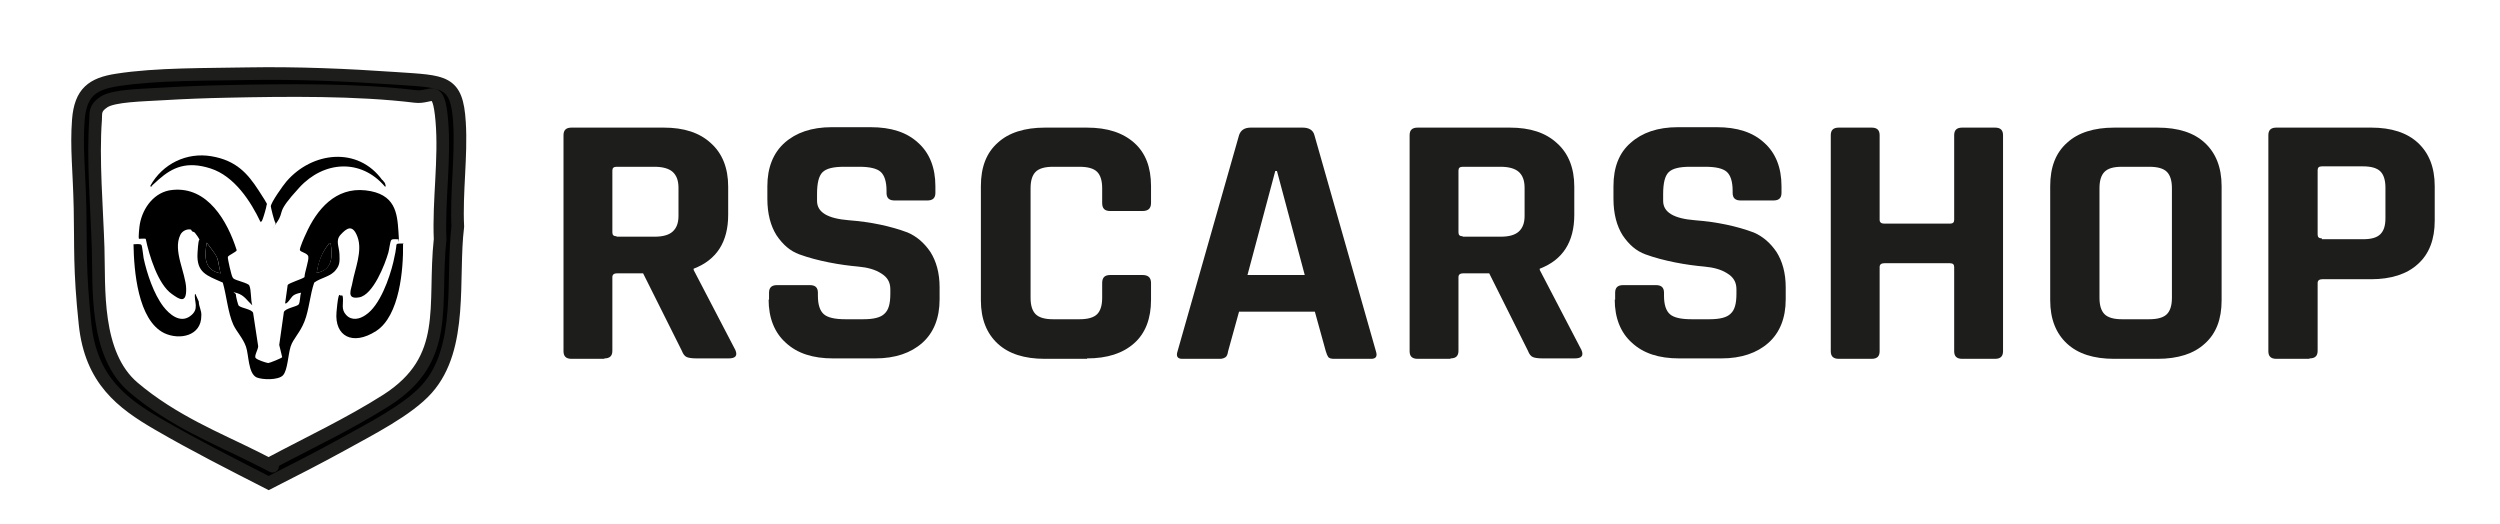 <?xml version="1.0" encoding="UTF-8"?>
<svg id="Vrstva_1" xmlns="http://www.w3.org/2000/svg" version="1.1" viewBox="0 0 593.6 124.5">
  <!-- Generator: Adobe Illustrator 29.2.1, SVG Export Plug-In . SVG Version: 2.1.0 Build 116)  -->
  <defs>
    <style>
      .st0 {
        fill: #1d1d1b;
      }

      .st1 {
        stroke: #1d1d1b;
        stroke-miterlimit: 10;
        stroke-width: 3px;
      }
    </style>
  </defs>
  <path class="st1" d="M58.9,17.5c11.7-.2,23.4.3,35,1.1s14.6.4,15.2,10.5c.5,7.9-.8,16.7-.4,24.7-1.5,12.2,1.4,28.7-7.3,38.5-4.5,5.1-13.9,9.8-20,13.2-5.8,3.2-11.7,6.2-17.6,9.2-8.8-4.5-17.7-9-26.3-14s-15.9-10.5-17.3-23.7-1-18.4-1.2-27.6-.9-14.3-.4-20.9,3.4-8.6,9.1-9.5c9.5-1.5,21.6-1.3,31.2-1.5ZM53.9,21.7c-5,.1-10.2.3-15.2.6s-11.7.4-14,1.9-1.9,2.7-2,4.2c-.7,9.4.3,21,.6,30.4s-.9,25.3,8.4,33.2,20.3,12.3,28.3,16.3,3.3,1.8,4,1.8c9.2-4.9,19-9.5,27.8-15.1,15.3-9.8,11-22.3,12.7-38.2-.4-9.1,1.2-19.1.4-28.2s-2.4-5.2-6.3-5.7c-13.9-1.7-30.6-1.5-44.7-1.2Z"/>
  <path d="M55.4,66.1c.5.5,3.6,1.1,3.8,1.7.5,1.1.3,3.5.7,4.7-1.2-1.1-1.9-2.4-3.6-2.9s-.3,0-.3.3c0,.5.5,2.5.7,2.7.7.6,3.1.8,3.4,1.7l1.2,7.9c0,.8-1,2.3-.6,2.8s2.7,1.2,3,1.2,3.3-1.2,3.3-1.4l-.7-2.9,1.1-7.8c.3-.9,3.1-1.3,3.5-1.8s.3-2.2.6-2.8c-.6.1-1.4.3-1.9.7s-1.5,2.2-1.9,1.8l.6-4.3c.2-.5,3.4-1.4,4-1.9,0-1.1,1.1-4,.9-4.9s-2-1-2-1.6,1.1-3.1,1.4-3.7c2.6-5.9,7.1-11.2,14.2-10.4s7.5,5.4,7.8,9.7,0,1.8,0,1.9c-.1.1-1.4-.2-1.7.2s-.5,2.4-.7,3c-.8,2.8-3.6,10-6.9,10.6s-1.8-2.1-1.6-3.6c.6-3.2,2.4-7.4,1.2-10.7s-2.7-2-4-.6-.4,2.7-.3,4.6,0,2.7-.8,3.7c-1.2,1.7-3.6,1.9-5.2,3.1-1,2.9-1.2,6.4-2.3,9.2s-2.7,4.1-3.3,6-.7,5.6-1.8,6.8-4.9,1.1-6.3.5c-2-1-1.8-5.3-2.5-7.3s-2.2-3.5-3-5.2c-1.3-2.9-1.6-6.9-2.5-10-3.8-1.7-6.3-2.3-6-7.1s.6-2.3.5-2.9-.9-1.5-1.1-1.8-.5-.2-.7-.4-.1-.3-.3-.4c-1-.2-2.1.4-2.5,1.3-1.8,3.7,1.3,9,1.4,12.7s-1.6,2.6-3.4,1.3c-3.3-2.3-5.4-9.2-6.2-13.1-.3-.1-1.5,0-1.6,0-.2-.2.1-3,.2-3.5.7-3.9,3.5-7.7,7.7-8.1,8.4-.9,13.1,7.4,15.3,14.3,0,.4-2,1.2-2.1,1.6s.9,4.6,1.1,4.8ZM52.4,64.9c-.4-1.1-.4-2.7-.9-3.8s-1.8-2.6-2.4-3.5c-.6,3.2-.7,6.6,3.3,7.3ZM78.5,57.7c-.3,0-.4.1-.5.3-1.6,2-2.4,4.3-2.8,6.8,3.8-.8,3.8-3.9,3.3-7.1Z"/>
  <path d="M46.4,69.8l.8,1.8c0,1.2.7,2.1.6,3.4,0,4.8-5.2,5.8-8.8,4.1-6.3-3.1-7.2-14.9-7.3-21.1.4,0,1.7-.2,1.9.2s.4,2.6.5,3.1c.8,3.7,2.4,8.5,4.7,11.5,1.4,1.8,3.9,4,6.3,2.3s.9-3.5,1.2-5.3Z"/>
  <path d="M95.7,57.9c.1,6-.8,17.1-6.4,20.7s-9.9,1.2-9.4-4.5.8-3.7,1.1-3.9.3,0,.4.3c.2,1.6-.5,2.9.8,4.3s3.2,1,4.6,0c3.4-2.2,5.7-8.8,6.6-12.6s.6-4,.8-4.2c.2-.3,1.3-.1,1.7-.2Z"/>
  <path d="M90.8,42.7c.1.2.6.7.6.8s.4.9,0,.8c-5.7-6.7-14.5-6.1-20.3.2s-3.4,5.4-5.3,8.2-.1.5-.4.2-1.1-3.7-1.1-3.9c0-.9,3-5.1,3.7-5.9,6.1-7.1,17-8.4,22.8-.3Z"/>
  <path d="M61.9,52.8c-2.4-5.1-6.3-11-11.9-12.8s-9-.3-12.3,2.6-1,1.2-1.4,1.5-.5.4-.6,0c2.9-5.2,8.6-8,14.5-7s8.6,4.1,11.2,8.1,1.9,3.1,1.9,3.5-.8,3.1-1,3.5-.1.4-.4.4Z"/>
  <path d="M52.4,64.9c-4-.7-3.9-4.1-3.3-7.3.6,1,2,2.5,2.4,3.5s.5,2.6.9,3.8Z"/>
  <path d="M78.5,57.7c.5,3.2.5,6.4-3.3,7.1.3-2.5,1.2-4.8,2.8-6.8s.2-.4.5-.3Z"/>
  <g>
    <path class="st0" d="M143.5,85.2h-7.8c-1.3,0-1.9-.6-1.9-1.8v-51.3c0-1.2.6-1.8,1.9-1.8h21.9c4.8,0,8.5,1.2,11.2,3.7,2.7,2.4,4.1,5.9,4.1,10.3v6.7c0,6.4-2.7,10.7-8.2,12.8v.3l9.9,19c.6,1.4,0,2-1.6,2h-7.5c-1.1,0-1.9-.1-2.4-.3-.5-.2-.9-.7-1.2-1.5l-9.2-18.4h-6.2c-.7,0-1.1.3-1.1.9v17.5c0,1.2-.6,1.8-1.9,1.8ZM146.4,56.2h9c2,0,3.4-.4,4.3-1.2.9-.8,1.4-2,1.4-3.7v-6.7c0-1.8-.5-3-1.4-3.8-.9-.8-2.4-1.2-4.3-1.2h-9c-.7,0-1,.3-1,.9v14.7c0,.6.3.9,1,.9Z"/>
    <path class="st0" d="M182.6,71.2v-1.7c0-1.2.6-1.8,1.9-1.8h7.8c1.3,0,1.9.6,1.9,1.8v.7c0,2.2.5,3.6,1.4,4.4.9.8,2.6,1.2,5.1,1.2h4.3c2.4,0,4.1-.4,5-1.3,1-.9,1.4-2.4,1.4-4.8v-1c0-1.7-.7-2.9-2.2-3.8-1.4-.9-3.2-1.4-5.4-1.6-2.2-.2-4.5-.5-7-1-2.5-.5-4.8-1.1-7-1.9-2.2-.8-3.9-2.3-5.4-4.5-1.4-2.2-2.2-5.1-2.2-8.7v-3c0-4.4,1.4-7.9,4.1-10.3,2.7-2.4,6.4-3.7,11.2-3.7h9.2c4.9,0,8.6,1.2,11.3,3.7,2.7,2.4,4.1,5.9,4.1,10.3v1.6c0,1.2-.6,1.8-1.9,1.8h-7.8c-1.3,0-1.9-.6-1.9-1.8v-.5c0-2.2-.5-3.7-1.4-4.5-.9-.8-2.6-1.2-5.1-1.2h-3.6c-2.5,0-4.2.4-5.1,1.3-.9.9-1.3,2.6-1.3,5.2v1.6c0,2.7,2.5,4.2,7.6,4.6,5.2.4,9.9,1.4,13.9,2.9,2.1.9,3.9,2.4,5.4,4.6,1.4,2.2,2.2,5,2.2,8.4v2.9c0,4.4-1.4,7.9-4.1,10.3-2.7,2.4-6.4,3.7-11.2,3.7h-10c-4.8,0-8.5-1.2-11.2-3.7-2.7-2.4-4.1-5.9-4.1-10.3Z"/>
    <path class="st0" d="M258.1,85.2h-10c-4.9,0-8.6-1.2-11.2-3.6-2.6-2.4-4-5.8-4-10.3v-27.1c0-4.5,1.3-7.9,4-10.3,2.6-2.4,6.4-3.6,11.2-3.6h10c4.8,0,8.5,1.2,11.2,3.6,2.7,2.4,4,5.8,4,10.3v4c0,1.3-.7,1.9-2,1.9h-7.7c-1.3,0-1.9-.6-1.9-1.9v-3.5c0-1.8-.4-3.1-1.2-3.9-.8-.8-2.2-1.2-4.2-1.2h-6.3c-1.9,0-3.3.4-4.1,1.2s-1.2,2.1-1.2,3.9v26c0,1.8.4,3.1,1.2,3.9s2.2,1.2,4.1,1.2h6.3c2,0,3.4-.4,4.2-1.2.8-.8,1.2-2.1,1.2-3.9v-3.5c0-1.3.6-1.9,1.9-1.9h7.7c1.3,0,2,.6,2,1.9v4c0,4.4-1.3,7.9-4,10.3-2.7,2.4-6.4,3.6-11.2,3.6Z"/>
    <path class="st0" d="M289.5,85.2h-8.8c-1.1,0-1.5-.6-1.1-1.8l14.6-51.3c.4-1.2,1.3-1.8,2.8-1.8h12.3c1.5,0,2.5.6,2.8,1.8l14.6,51.3c.4,1.2,0,1.8-1.1,1.8h-8.8c-.7,0-1.1-.1-1.4-.4-.2-.3-.4-.7-.6-1.4l-2.6-9.4h-18l-2.6,9.4c-.1.7-.3,1.2-.6,1.4s-.7.4-1.3.4ZM302.8,40.6l-6.6,24.7h13.6l-6.6-24.7h-.4Z"/>
    <path class="st0" d="M344.4,85.2h-7.8c-1.3,0-1.9-.6-1.9-1.8v-51.3c0-1.2.6-1.8,1.9-1.8h21.9c4.8,0,8.5,1.2,11.2,3.7,2.7,2.4,4.1,5.9,4.1,10.3v6.7c0,6.4-2.7,10.7-8.2,12.8v.3l9.9,19c.6,1.4,0,2-1.6,2h-7.5c-1.1,0-1.9-.1-2.4-.3-.5-.2-.9-.7-1.2-1.5l-9.2-18.4h-6.2c-.7,0-1.1.3-1.1.9v17.5c0,1.2-.6,1.8-1.9,1.8ZM347.3,56.2h9c2,0,3.4-.4,4.3-1.2.9-.8,1.4-2,1.4-3.7v-6.7c0-1.8-.5-3-1.4-3.8-.9-.8-2.4-1.2-4.3-1.2h-9c-.7,0-1,.3-1,.9v14.7c0,.6.3.9,1,.9Z"/>
    <path class="st0" d="M383.5,71.2v-1.7c0-1.2.6-1.8,1.9-1.8h7.8c1.3,0,1.9.6,1.9,1.8v.7c0,2.2.5,3.6,1.4,4.4.9.8,2.6,1.2,5.1,1.2h4.3c2.4,0,4.1-.4,5-1.3,1-.9,1.4-2.4,1.4-4.8v-1c0-1.7-.7-2.9-2.2-3.8-1.4-.9-3.2-1.4-5.4-1.6-2.2-.2-4.5-.5-7-1-2.5-.5-4.8-1.1-7-1.9-2.2-.8-3.9-2.3-5.4-4.5-1.4-2.2-2.2-5.1-2.2-8.7v-3c0-4.4,1.3-7.9,4.1-10.3,2.7-2.4,6.4-3.7,11.2-3.7h9.2c4.9,0,8.6,1.2,11.3,3.7,2.7,2.4,4.1,5.9,4.1,10.3v1.6c0,1.2-.6,1.8-1.9,1.8h-7.8c-1.3,0-1.9-.6-1.9-1.8v-.5c0-2.2-.5-3.7-1.4-4.5-.9-.8-2.6-1.2-5.1-1.2h-3.6c-2.5,0-4.2.4-5.1,1.3-.9.9-1.3,2.6-1.3,5.2v1.6c0,2.7,2.5,4.2,7.6,4.6,5.2.4,9.9,1.4,13.9,2.9,2.1.9,3.9,2.4,5.4,4.6,1.4,2.2,2.2,5,2.2,8.4v2.9c0,4.4-1.4,7.9-4.1,10.3-2.7,2.4-6.4,3.7-11.2,3.7h-10c-4.8,0-8.5-1.2-11.2-3.7-2.7-2.4-4.1-5.9-4.1-10.3Z"/>
    <path class="st0" d="M444.4,85.2h-7.8c-1.3,0-1.9-.6-1.9-1.8v-51.3c0-1.2.6-1.8,1.9-1.8h7.8c1.3,0,1.9.6,1.9,1.8v20.1c0,.6.4.9,1.1.9h15.6c.7,0,1-.3,1-.9v-20.1c0-1.2.6-1.8,1.9-1.8h7.8c1.3,0,1.9.6,1.9,1.8v51.3c0,1.2-.6,1.8-1.9,1.8h-7.8c-1.3,0-1.9-.6-1.9-1.8v-20c0-.6-.3-.9-1-.9h-15.6c-.7,0-1.1.3-1.1.9v20c0,1.2-.6,1.8-1.9,1.8Z"/>
    <path class="st0" d="M512.3,85.2h-10.3c-4.9,0-8.6-1.2-11.2-3.6-2.6-2.4-4-5.8-4-10.3v-27.1c0-4.5,1.3-7.9,4-10.3,2.6-2.4,6.4-3.6,11.2-3.6h10.3c4.9,0,8.6,1.2,11.2,3.6,2.6,2.4,4,5.8,4,10.3v27.1c0,4.5-1.3,7.9-4,10.3-2.6,2.4-6.4,3.6-11.2,3.6ZM503.8,75.8h6.5c2,0,3.4-.4,4.2-1.2.8-.8,1.2-2.1,1.2-3.9v-26c0-1.8-.4-3.1-1.2-3.9-.8-.8-2.2-1.2-4.2-1.2h-6.5c-2,0-3.3.4-4.1,1.2-.8.8-1.2,2.1-1.2,3.9v26c0,1.8.4,3.1,1.2,3.9.8.8,2.2,1.2,4.1,1.2Z"/>
    <path class="st0" d="M548.3,85.2h-7.8c-1.3,0-1.9-.6-1.9-1.8v-51.3c0-1.2.6-1.8,1.9-1.8h22.5c4.8,0,8.5,1.2,11.1,3.6,2.6,2.4,4,5.8,4,10.3v8.2c0,4.4-1.3,7.9-4,10.3-2.6,2.4-6.4,3.6-11.1,3.6h-11.6c-.7,0-1.1.3-1.1.9v16.1c0,1.2-.6,1.8-1.9,1.8ZM551.3,56.8h9.8c2,0,3.3-.4,4.1-1.2.8-.8,1.2-2,1.2-3.8v-7.2c0-1.8-.4-3.1-1.2-3.9-.8-.8-2.2-1.2-4.1-1.2h-9.8c-.7,0-1,.3-1,.9v15.3c0,.6.3.9,1,.9Z"/>
  </g>
</svg>